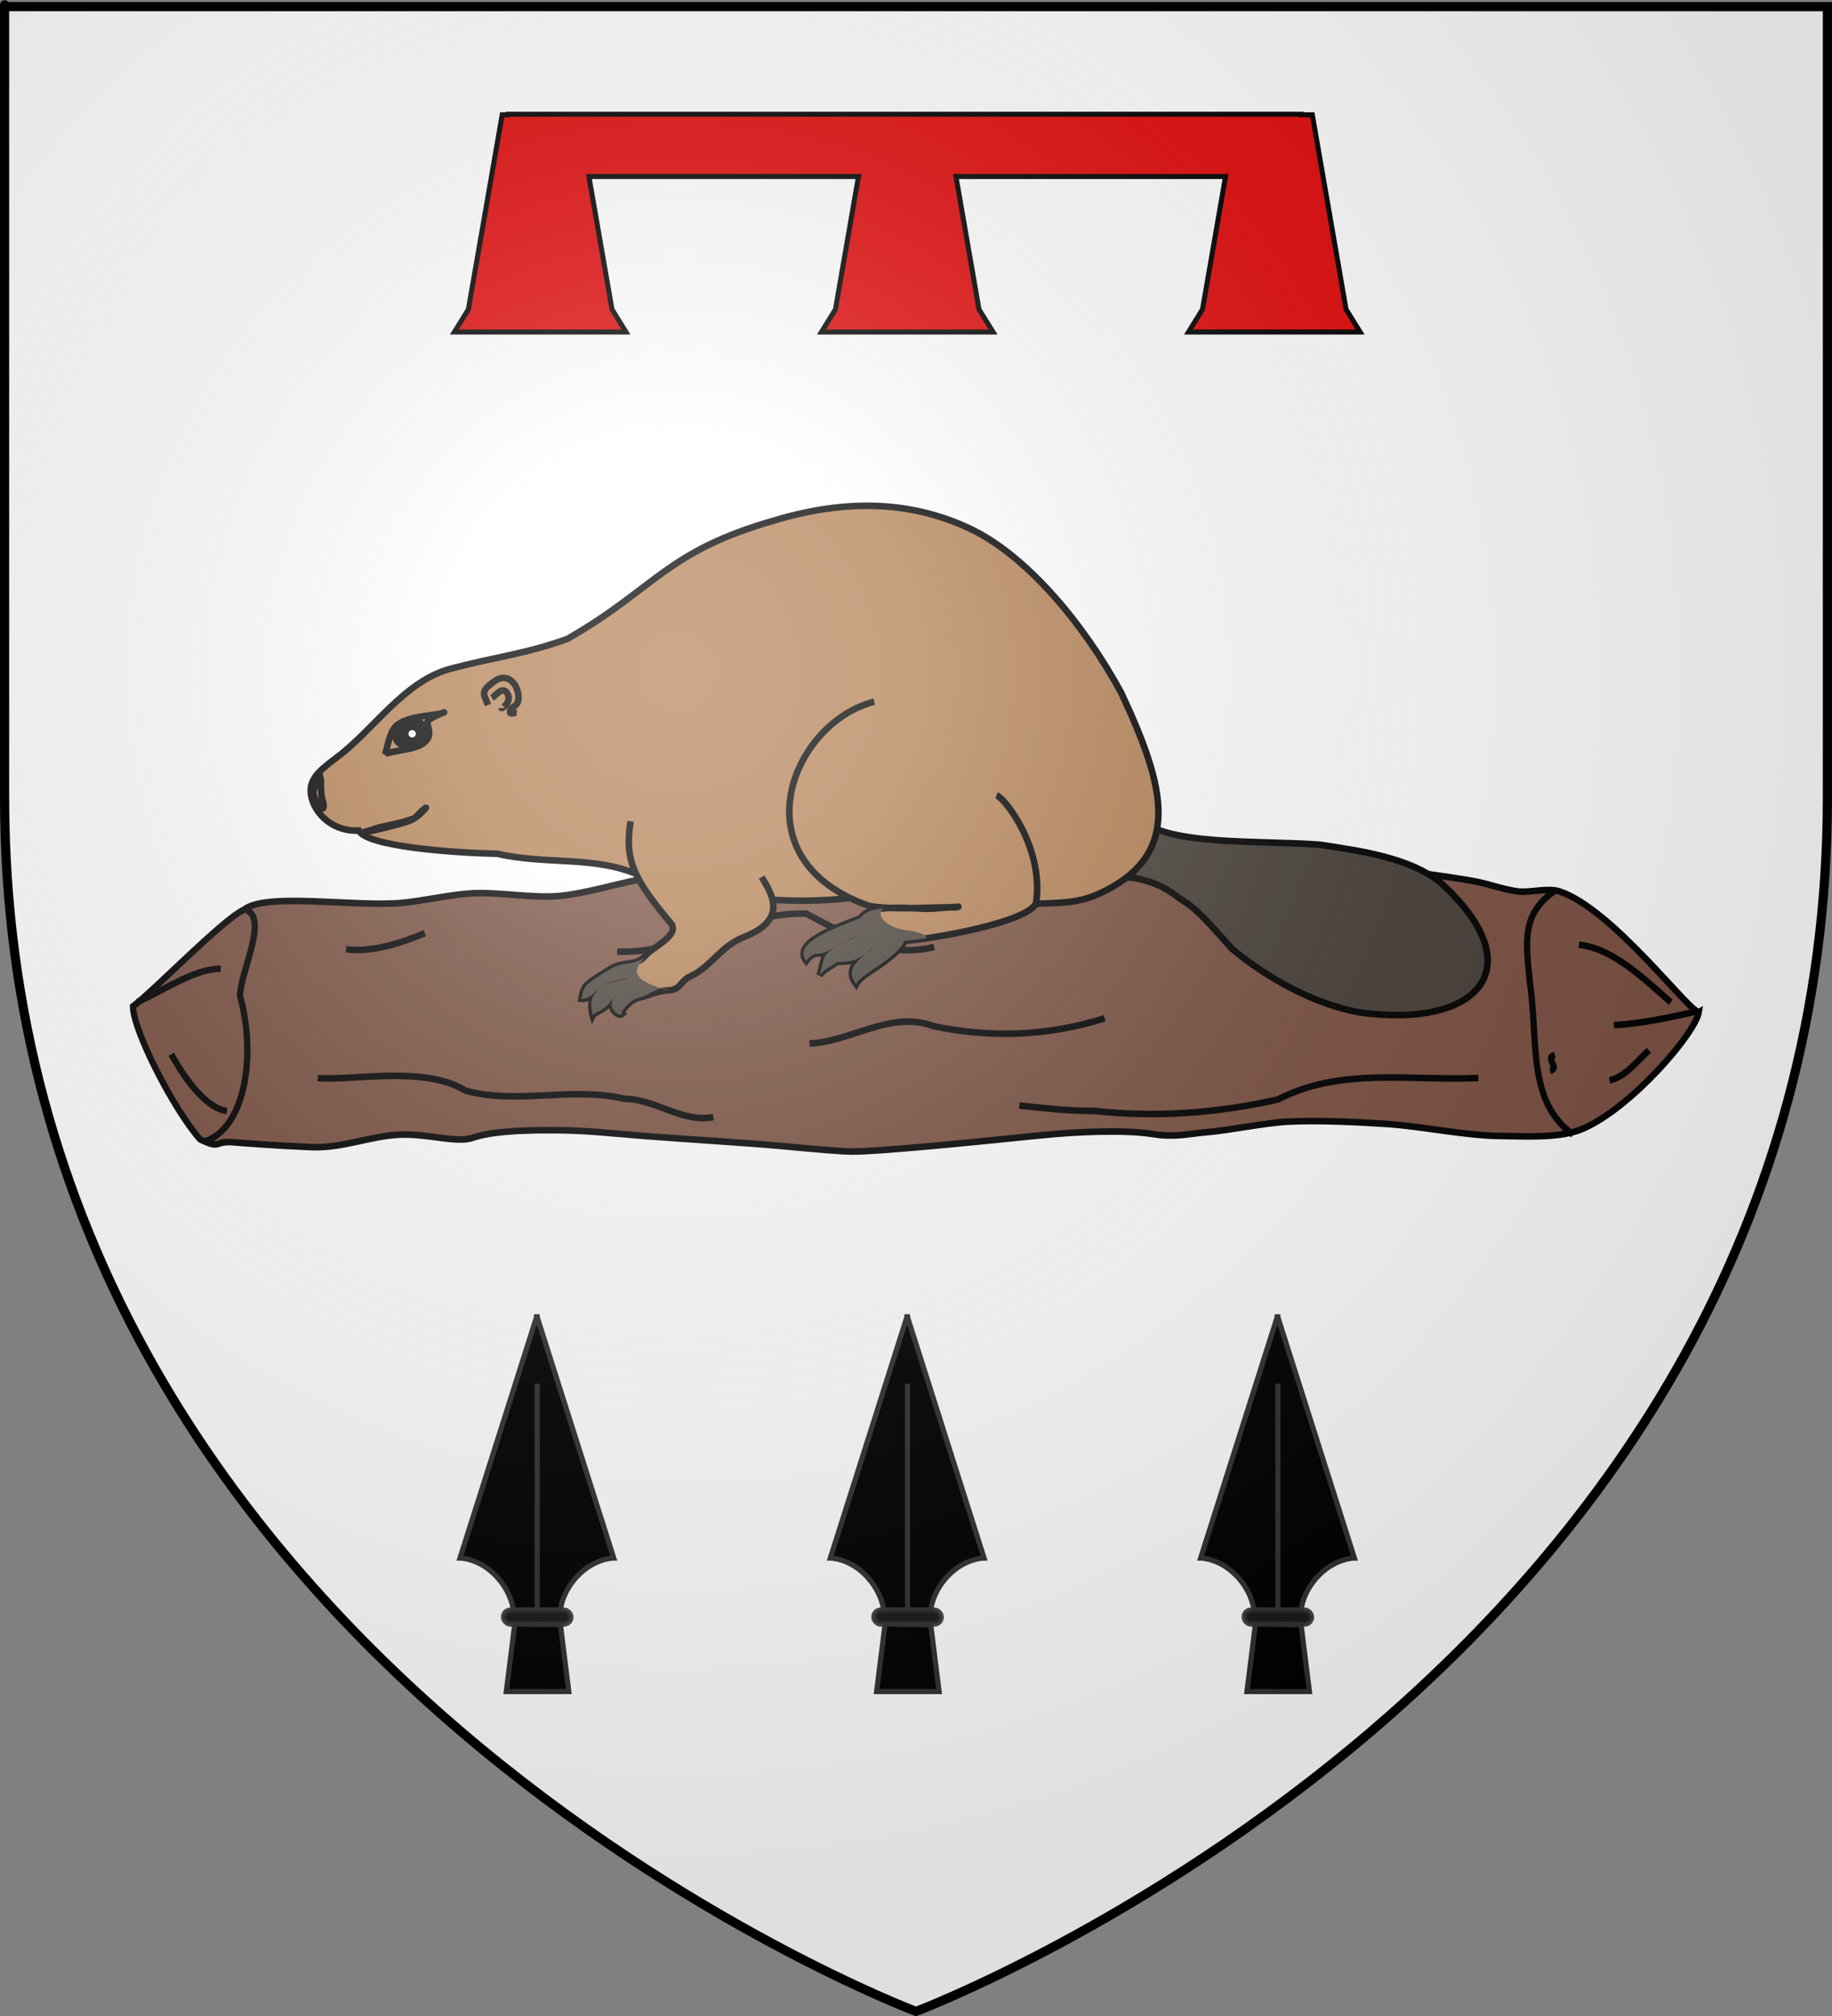 <?xml version="1.0" encoding="UTF-8" standalone="no"?>
<svg
   xmlns:dc="http://purl.org/dc/elements/1.1/"
   xmlns:cc="http://creativecommons.org/ns#"
   xmlns:rdf="http://www.w3.org/1999/02/22-rdf-syntax-ns#"
   xmlns:svg="http://www.w3.org/2000/svg"
   xmlns="http://www.w3.org/2000/svg"
   xmlns:xlink="http://www.w3.org/1999/xlink"
   xmlns:sodipodi="http://sodipodi.sourceforge.net/DTD/sodipodi-0.dtd"
   xmlns:inkscape="http://www.inkscape.org/namespaces/inkscape"
   height="660"
   width="600"
   version="1.0"
   id="svg2"
   sodipodi:version="0.32"
   inkscape:version="0.46"
   sodipodi:docname="Blason ville ca Matane (Québec).svg"
   sodipodi:docbase="D:\Mes documents\Renaud-Notre Lapin"
   inkscape:export-filename="/Users/olivier/Desktop/Blason Rouge/Blason_Vide_3D.png"
   inkscape:export-xdpi="144"
   inkscape:export-ydpi="144"
   inkscape:output_extension="org.inkscape.output.svg.inkscape">
  <rect width="100%" height="100%" fill="#808080" stroke="none"/>
  <sodipodi:namedview
     inkscape:window-height="814"
     inkscape:window-width="1152"
     inkscape:pageshadow="2"
     inkscape:pageopacity="0.0"
     guidetolerance="10.0"
     gridtolerance="10.0"
     objecttolerance="10.0"
     borderopacity="1.0"
     bordercolor="#666666"
     pagecolor="#ffffff"
     id="base"
     showgrid="false"
     height="660px"
     inkscape:zoom="0.70710678"
     inkscape:cx="315.40445"
     inkscape:cy="323.82646"
     inkscape:window-x="-8"
     inkscape:window-y="-8"
     inkscape:current-layer="layer4" />
  <desc
     id="desc4">Flag of Canton of Valais (Wallis)</desc>
  <defs
     id="defs6">
    <inkscape:perspective
       sodipodi:type="inkscape:persp3d"
       inkscape:vp_x="0 : 330 : 1"
       inkscape:vp_y="0 : 1000 : 0"
       inkscape:vp_z="600 : 330 : 1"
       inkscape:persp3d-origin="300 : 220 : 1"
       id="perspective2525" />
    <linearGradient
       id="linearGradient2893">
      <stop
         style="stop-color:white;stop-opacity:0.314;"
         offset="0"
         id="stop2895" />
      <stop
         id="stop2897"
         offset="0.19"
         style="stop-color:white;stop-opacity:0.251;" />
      <stop
         style="stop-color:#6b6b6b;stop-opacity:0.125;"
         offset="0.6"
         id="stop2901" />
      <stop
         style="stop-color:black;stop-opacity:0.125;"
         offset="1"
         id="stop2899" />
    </linearGradient>
    <radialGradient
       inkscape:collect="always"
       xlink:href="#linearGradient2893"
       id="radialGradient3163"
       gradientUnits="userSpaceOnUse"
       gradientTransform="matrix(1.353,0,0,1.349,-77.629,-85.747)"
       cx="221.445"
       cy="226.331"
       fx="221.445"
       fy="226.331"
       r="300" />
    <inkscape:perspective
       id="perspective3379"
       inkscape:persp3d-origin="372.04724 : 350.78739 : 1"
       inkscape:vp_z="744.09448 : 526.18109 : 1"
       inkscape:vp_y="0 : 1000 : 0"
       inkscape:vp_x="0 : 526.18109 : 1"
       sodipodi:type="inkscape:persp3d" />
  </defs>
  <g
     inkscape:groupmode="layer"
     id="layer3"
     inkscape:label="Fond écu"
     style="display:inline">
    <path
       id="path2855"
       style="fill:#ffffff;fill-opacity:1;fill-rule:evenodd;stroke:none;stroke-width:1px;stroke-linecap:butt;stroke-linejoin:miter;stroke-opacity:1"
       d="M 300,658.5 C 300,658.5 598.5,546.18 598.5,260.728 C 598.5,-24.723 598.5,2.176 598.5,2.176 L 1.5,2.176 L 1.5,260.728 C 1.5,546.18 300,658.5 300,658.5 z"
       sodipodi:nodetypes="cccccc" />
    <path
       style="fill:#e20909;stroke:#000000;stroke-width:1.643;stroke-miterlimit:4;stroke-dasharray:none;stroke-opacity:1"
       d="M 166.394,37.401 L 166.394,37.592 L 164.471,37.592 L 153.398,101.282 L 148.813,108.7 L 205.023,108.7 L 200.437,101.282 L 192.872,57.794 L 281.16,57.794 L 273.616,101.282 L 269.031,108.7 L 325.241,108.7 L 320.634,101.282 L 313.09,57.794 L 401.378,57.794 L 393.834,101.282 L 389.249,108.7 L 445.459,108.7 L 440.852,101.282 L 429.8,37.592 L 426.145,37.592 L 426.145,37.401 L 166.394,37.401 z"
       id="rect3740" />
    <g
       id="g5001"
       transform="matrix(0.849,0,0,0.849,42.993,97.178)">
      <g
         style="fill:#000000;stroke:#313131;stroke-width:1.203;stroke-miterlimit:4;stroke-dasharray:none;stroke-opacity:1"
         transform="matrix(1.662,0,0,1.662,-36.903,252.724)"
         id="g3829">
        <path
           style="fill:#000000;fill-rule:evenodd;stroke:#313131;stroke-width:1.203;stroke-linecap:butt;stroke-linejoin:miter;stroke-miterlimit:4;stroke-dasharray:none;stroke-opacity:1"
           d="M 116.25,84.125 L 116.25,84.719 L 98.5,140.562 C 98.5,140.562 102.712,140.555 106.625,144.469 C 110.538,148.382 110.875,152.625 110.875,152.625 L 116.25,152.625 L 116.438,152.625 L 121.812,152.625 C 121.812,152.625 122.118,148.382 126.031,144.469 C 129.945,140.555 134.188,140.562 134.188,140.562 L 116.438,84.719 L 116.438,84.125 L 116.344,84.406 L 116.25,84.125 z"
           id="path3831" />
        <path
           style="fill:#000000;fill-rule:evenodd;stroke:#313131;stroke-width:1.203;stroke-linecap:butt;stroke-linejoin:miter;stroke-miterlimit:4;stroke-dasharray:none;stroke-opacity:1"
           d="M 116.423,100.117 L 116.423,152.622"
           id="path3833"
           sodipodi:nodetypes="cc" />
        <rect
           style="opacity:0.9;fill:#000000;fill-opacity:1;stroke:#313131;stroke-width:1.203;stroke-miterlimit:4;stroke-dasharray:none;stroke-opacity:1"
           id="rect3835"
           width="15.654"
           height="3.261"
           x="108.596"
           y="152.622"
           ry="1.631" />
        <path
           style="fill:#000000;fill-rule:evenodd;stroke:#313131;stroke-width:1.203;stroke-linecap:butt;stroke-linejoin:miter;stroke-miterlimit:4;stroke-dasharray:none;stroke-opacity:1"
           d="M 111.219,155.875 L 109.25,171.531 L 123.75,171.531 L 121.812,156.031 L 111.219,155.875 z"
           id="path3837"
           sodipodi:nodetypes="ccccc" />
      </g>
      <g
         style="fill:#000000;stroke:#313131;stroke-width:1.203;stroke-miterlimit:4;stroke-dasharray:none;stroke-opacity:1"
         transform="matrix(1.662,0,0,1.662,105.954,252.724)"
         id="g3839">
        <path
           style="fill:#000000;fill-rule:evenodd;stroke:#313131;stroke-width:1.203;stroke-linecap:butt;stroke-linejoin:miter;stroke-miterlimit:4;stroke-dasharray:none;stroke-opacity:1"
           d="M 116.25,84.125 L 116.25,84.719 L 98.5,140.562 C 98.5,140.562 102.712,140.555 106.625,144.469 C 110.538,148.382 110.875,152.625 110.875,152.625 L 116.25,152.625 L 116.438,152.625 L 121.812,152.625 C 121.812,152.625 122.118,148.382 126.031,144.469 C 129.945,140.555 134.188,140.562 134.188,140.562 L 116.438,84.719 L 116.438,84.125 L 116.344,84.406 L 116.25,84.125 z"
           id="path3841" />
        <path
           style="fill:#000000;fill-rule:evenodd;stroke:#313131;stroke-width:1.203;stroke-linecap:butt;stroke-linejoin:miter;stroke-miterlimit:4;stroke-dasharray:none;stroke-opacity:1"
           d="M 116.423,100.117 L 116.423,152.622"
           id="path3843"
           sodipodi:nodetypes="cc" />
        <rect
           style="opacity:0.9;fill:#000000;fill-opacity:1;stroke:#313131;stroke-width:1.203;stroke-miterlimit:4;stroke-dasharray:none;stroke-opacity:1"
           id="rect3845"
           width="15.654"
           height="3.261"
           x="108.596"
           y="152.622"
           ry="1.631" />
        <path
           style="fill:#000000;fill-rule:evenodd;stroke:#313131;stroke-width:1.203;stroke-linecap:butt;stroke-linejoin:miter;stroke-miterlimit:4;stroke-dasharray:none;stroke-opacity:1"
           d="M 111.219,155.875 L 109.25,171.531 L 123.75,171.531 L 121.812,156.031 L 111.219,155.875 z"
           id="path3847"
           sodipodi:nodetypes="ccccc" />
      </g>
      <g
         id="g1961"
         transform="matrix(1.662,0,0,1.662,248.811,252.724)"
         style="fill:#000000;stroke:#313131;stroke-width:1.203;stroke-miterlimit:4;stroke-dasharray:none;stroke-opacity:1">
        <path
           id="path1920"
           d="M 116.25,84.125 L 116.25,84.719 L 98.5,140.562 C 98.5,140.562 102.712,140.555 106.625,144.469 C 110.538,148.382 110.875,152.625 110.875,152.625 L 116.25,152.625 L 116.438,152.625 L 121.812,152.625 C 121.812,152.625 122.118,148.382 126.031,144.469 C 129.945,140.555 134.188,140.562 134.188,140.562 L 116.438,84.719 L 116.438,84.125 L 116.344,84.406 L 116.25,84.125 z"
           style="fill:#000000;fill-rule:evenodd;stroke:#313131;stroke-width:1.203;stroke-linecap:butt;stroke-linejoin:miter;stroke-miterlimit:4;stroke-dasharray:none;stroke-opacity:1" />
        <path
           sodipodi:nodetypes="cc"
           id="path1943"
           d="M 116.423,100.117 L 116.423,152.622"
           style="fill:#000000;fill-rule:evenodd;stroke:#313131;stroke-width:1.203;stroke-linecap:butt;stroke-linejoin:miter;stroke-miterlimit:4;stroke-dasharray:none;stroke-opacity:1" />
        <rect
           ry="1.631"
           y="152.622"
           x="108.596"
           height="3.261"
           width="15.654"
           id="rect1948"
           style="opacity:0.9;fill:#000000;fill-opacity:1;stroke:#313131;stroke-width:1.203;stroke-miterlimit:4;stroke-dasharray:none;stroke-opacity:1" />
        <path
           sodipodi:nodetypes="ccccc"
           id="path1950"
           d="M 111.219,155.875 L 109.25,171.531 L 123.75,171.531 L 121.812,156.031 L 111.219,155.875 z"
           style="fill:#000000;fill-rule:evenodd;stroke:#313131;stroke-width:1.203;stroke-linecap:butt;stroke-linejoin:miter;stroke-miterlimit:4;stroke-dasharray:none;stroke-opacity:1" />
      </g>
    </g>
    <g
       id="g3434"
       transform="translate(-15.521,0)">
      <g
         transform="matrix(0.902,0,0,0.948,-20.02,640.623)"
         id="g4950"
         style="stroke:#000000;stroke-width:2.267;stroke-miterlimit:4;stroke-dasharray:none;stroke-opacity:1">
        <path
           style="fill:#7a5041;fill-opacity:1;fill-rule:evenodd;stroke:#000000;stroke-width:2.267;stroke-linecap:butt;stroke-linejoin:miter;stroke-miterlimit:4;stroke-dasharray:none;stroke-opacity:1"
           d="M 87.687,-328.231 C 95.157,-333.46 119.984,-358.047 127.914,-361.565 C 135.82,-367.691 167.96,-362.496 185.057,-363.946 C 192.875,-364.608 203.161,-366.89 210.998,-367.271 C 220.352,-367.726 232.865,-365.57 242.2,-366.327 C 250.903,-367.032 262.2,-370.216 270.771,-371.882 C 279.343,-373.549 290.628,-376.89 299.343,-377.438 C 306.487,-377.887 316.009,-376.327 323.152,-375.85 C 330.295,-375.374 339.873,-375.264 346.962,-374.263 C 352.511,-373.479 355.295,-372.279 365.216,-370.295 C 375.136,-368.311 386.644,-373.061 392.993,-373.061 C 399.343,-373.061 414.025,-371.281 427.12,-372.868 C 440.216,-374.456 444.342,-372.632 451.723,-372.676 C 463.868,-372.747 480.057,-373.231 492.2,-373.47 C 504.343,-373.708 520.532,-374.09 532.676,-374.263 C 539.104,-374.355 547.676,-375.408 554.104,-374.456 C 560.533,-373.503 569.143,-372.466 575.533,-371.281 C 580.09,-370.436 586.005,-368.422 590.612,-367.914 C 595.109,-367.418 601.378,-369.276 605.692,-367.914 C 625.22,-361.748 653.656,-325.045 656.293,-326.364 C 655.152,-319.191 632.17,-293.526 614.286,-286.032 C 605.926,-282.529 593.247,-283.39 584.183,-283.458 C 571.723,-283.552 555.294,-286.856 542.857,-287.619 C 532.16,-288.275 517.846,-288.948 507.143,-288.413 C 498.056,-287.958 486.112,-285.42 477.041,-284.717 C 471.388,-284.279 466.003,-282.9 458.154,-284.103 C 448.123,-285.641 431.052,-285.04 416.865,-283.651 C 402.679,-282.262 387.946,-280.873 375.67,-279.831 C 363.393,-278.79 353.571,-278.095 349.206,-278.095 C 344.841,-278.095 335.516,-278.889 323.611,-279.955 C 311.706,-281.022 288.243,-282.361 273.561,-283.452 C 258.878,-284.544 252.976,-285.387 240.278,-285.461 C 227.579,-285.536 217.063,-284.841 211.111,-282.857 C 205.159,-280.873 194.868,-284.336 184.464,-283.913 C 174.06,-283.49 163.543,-279.181 152.647,-279.609 C 141.752,-280.037 131.6,-280.713 124.172,-281.282 C 116.745,-281.85 119.974,-278.666 112.041,-282.312 C 102.42,-292.655 87.687,-319.999 87.687,-328.231 z"
           id="path4918"
           sodipodi:nodetypes="ccssssssssssssssssscsssssssssssssssscc" />
        <path
           style="fill:none;fill-rule:evenodd;stroke:#000000;stroke-width:2.267;stroke-linecap:butt;stroke-linejoin:miter;stroke-miterlimit:4;stroke-dasharray:none;stroke-opacity:1"
           d="M 89.23,-329.669 C 99.512,-334.135 110.602,-341.431 119.535,-341.173"
           id="path4924"
           sodipodi:nodetypes="cc" />
        <path
           style="fill:none;fill-rule:evenodd;stroke:#000000;stroke-width:2.267;stroke-linecap:butt;stroke-linejoin:miter;stroke-miterlimit:4;stroke-dasharray:none;stroke-opacity:1"
           d="M 114.203,-281.687 C 128.966,-286.993 132.29,-312.395 126.56,-331.741 C 126.458,-339.34 136.736,-358.279 129.075,-361.376 M 610.581,-283.931 C 593.813,-295.585 598.076,-315.683 594.868,-336.684 C 593.241,-351.56 592.199,-360.139 603.847,-368.111 M 101.576,-311.711 C 105.79,-304.417 113.576,-293.275 121.779,-292.069 M 576.19,-303.492 C 551.865,-302.426 526.176,-307.324 503.469,-296.095 C 481.642,-291.344 458.833,-289.776 436.51,-292.133 C 427.445,-292.06 418.476,-293.078 409.524,-293.968 M 154.762,-303.492 C 166.828,-302.371 193.361,-307.983 208.432,-299.111 C 227.23,-294.211 246.997,-300.616 266.046,-296.307 C 277.441,-296.27 287.118,-287.866 298.413,-290 M 165.079,-347.937 C 174.712,-346.798 184.746,-350.045 193.651,-353.492 M 263.492,-347.143 C 287,-346.184 308.609,-360.915 332.135,-360.241 C 347.207,-352.81 361.023,-344.639 378.571,-348.73 M 502.381,-351.111 C 518.897,-346.584 535.39,-353.611 551.587,-355.873 M 612.698,-349.524 C 625.394,-348.248 637,-337.058 646.032,-329.683 M 623.81,-302.698 C 629.513,-303.752 633.796,-309.4 638.095,-313.016 M 625.397,-321.746 C 635.515,-322.257 645.694,-324.417 655.556,-326.508 M 602.165,-306.009 C 606.188,-306.844 599.979,-310.455 603.968,-311.429 M 333.333,-315.397 C 348.564,-315.981 362.669,-326.905 378.243,-321.418 C 399.023,-317.22 420.121,-317.942 440.476,-324.127"
           id="path4920"
           sodipodi:nodetypes="cccccccccccccccccccccccccccccccccc" />
      </g>
      <g
         transform="matrix(1.074,0,0,1.074,-4.277,-27.87)"
         id="g3419">
        <path
           sodipodi:nodetypes="cccccscc"
           id="path3399"
           d="M 365.599,275.12 C 373.147,283.86 402.53,282.051 420.755,283.42 C 434.472,285.441 448.052,287.559 457.233,294.583 C 486.321,320.445 469.769,339.802 432.642,334.505 C 418.994,331.843 405.261,324.38 394.187,315.248 C 387.164,307.38 383.537,303.188 379.496,300.671 C 375.298,298.056 371.761,293.547 357.007,292.771 C 360.274,287.376 366.445,280.18 365.599,275.12 z"
           style="fill:#473f38;fill-opacity:1;fill-rule:evenodd;stroke:#000000;stroke-width:2;stroke-linecap:butt;stroke-linejoin:miter;stroke-miterlimit:4;stroke-dasharray:none;stroke-opacity:1" />
        <path
           style="fill:#b48155;fill-opacity:1;fill-rule:evenodd;stroke:#000000;stroke-width:2;stroke-linecap:butt;stroke-linejoin:miter;stroke-miterlimit:4;stroke-dasharray:none;stroke-opacity:1"
           d="M 155.821,229.804 C 170.098,226.021 178.643,225.344 191.502,220.678 C 218.36,205.287 221.413,194.091 254.471,184.626 C 280.111,176.909 299.342,180.002 314.612,187.269 C 331.331,195.339 348.661,215.629 360.347,237.129 C 373.704,265.719 379.637,286.762 353.093,298.6 C 344.963,302.256 337.139,300.667 326.747,302.093 C 318.785,290.4 310.077,293.662 296.875,295.641 C 272.097,303.285 244.136,301.596 213.78,292.885 C 199.664,286.618 185.244,289.678 170.151,286.214 C 156.092,285.888 130.365,283.975 127.859,279.132 C 119.022,279.552 113.267,272.698 113.173,267.024 C 113.103,262.789 116.925,260.058 120.989,256.933 C 132.185,248.717 141.543,233.587 155.821,229.804 z"
           id="path11243"
           sodipodi:nodetypes="cccccccccccscc" />
        <path
           style="fill:#b48155;fill-opacity:1;fill-rule:evenodd;stroke:#000000;stroke-width:2;stroke-linecap:butt;stroke-linejoin:miter;stroke-miterlimit:4;stroke-dasharray:none;stroke-opacity:1"
           d="M 167.265,240.849 C 165.794,237.182 164.964,236.68 169.135,233.662 C 173.306,230.644 176.38,234.58 176.544,238.281 C 176.708,241.982 173.899,240.792 173.958,243.073 C 173.974,243.713 175.331,243.186 176.018,243.243"
           id="path11248"
           sodipodi:nodetypes="czzsc" />
        <path
           style="fill:#b48155;fill-opacity:1;fill-rule:evenodd;stroke:#000000;stroke-width:2;stroke-linecap:butt;stroke-linejoin:miter;stroke-miterlimit:4;stroke-dasharray:none;stroke-opacity:1"
           d="M 171.347,241.777 C 171.376,242.205 174.657,239.751 173.174,237.353 C 171.662,234.909 169.849,237.815 168.447,238.661"
           id="path11250"
           sodipodi:nodetypes="czc" />
        <path
           style="fill:#b48155;fill-opacity:1;fill-rule:evenodd;stroke:#000000;stroke-width:2;stroke-linecap:butt;stroke-linejoin:miter;stroke-miterlimit:4;stroke-dasharray:none;stroke-opacity:1"
           d="M 285.046,239.839 C 259.767,246.247 242.949,288.078 283.602,302.135 C 291.942,303.412 301.019,302.457 309.878,302.513 C 313.844,301.892 302.68,303.102 300.628,302.981 C 291.968,302.482 283.048,302.065 280.92,305.785 C 273.382,308.804 260.135,313.176 264.259,318.842 C 265.028,317.788 265.247,317.68 266.96,316.623 C 267.942,316.756 268.986,316.618 270.034,316.223 C 273.814,314.802 277.249,311.929 280.833,311.098 C 278.003,312.009 271.46,315.287 270.325,316.966 C 269.401,318.334 269.326,320.02 268.334,323.245 C 269.417,321.753 271.582,320.58 273.729,319.2 C 276.17,319.104 278.102,319.028 279.454,318.384 C 283.282,316.561 283.974,315.547 285.451,313.346 C 283.908,315.897 281.371,317.31 279.748,319.195 C 278.119,321.087 277.401,323.115 279.492,325.885 C 281.093,322.622 291.171,318.737 294.357,312.716 C 301.511,312.39 332.343,307.125 334.411,301.12 C 336.749,284.6 325.067,269.412 322.326,268.378"
           id="path11252"
           sodipodi:nodetypes="cccccccscsccscscccc" />
        <path
           style="fill:#b48155;fill-opacity:1;fill-rule:evenodd;stroke:#000000;stroke-width:2;stroke-linecap:butt;stroke-linejoin:miter;stroke-miterlimit:4;stroke-dasharray:none;stroke-opacity:1"
           d="M 210.743,276.295 C 208.834,288.11 211.603,293.829 223.208,307.621 C 225.47,311.326 217.384,314.624 215.237,317.261 C 212.619,320.479 208.902,318.921 205.002,321.054 C 196.163,326.504 196.566,326.335 195.738,330.442 C 196.844,330.565 198.473,329.892 199.527,328.683 C 201.706,326.182 202.445,326.037 202.832,326 C 204.172,325.874 211.533,323.648 210.012,323.984 C 207.592,324.519 205.239,325.305 202.853,325.965 C 201.031,326.47 200.955,327.223 199.338,329.561 C 198.522,330.74 198.692,333.907 199.17,335.507 C 199.649,334.529 202.652,333.798 204.114,331.875 C 204.841,330.919 206.035,329.303 206.743,328.694 C 205.535,329.651 205.017,330.666 204.926,331.604 C 204.695,333.981 207.206,335.865 208.153,335.051 C 207.462,334.464 210.44,330.724 213.181,330.106 C 216.672,329.318 219.089,327.935 222.022,327.855 C 226.099,327.744 225.812,324.981 228.996,323.526 C 235.368,320.615 238.045,314.435 245.318,311.574 C 259.043,306.175 253.66,298.329 250.706,293.294"
           id="path11255"
           sodipodi:nodetypes="ccsccssssscscscssssc" />
        <path
           style="fill:#b48155;fill-opacity:1;fill-rule:evenodd;stroke:#000000;stroke-width:2;stroke-linecap:butt;stroke-linejoin:miter;stroke-miterlimit:4;stroke-dasharray:none;stroke-opacity:1"
           d="M 116.165,262.94 C 116.462,263.934 116.047,267.436 116.746,269.775 C 118.112,274.031 115.518,272.795 114.192,268.651 C 113.482,266.278 114.829,265.879 116.165,262.94 z"
           id="path11257"
           sodipodi:nodetypes="cccc" />
        <path
           style="fill:#b48155;fill-opacity:1;fill-rule:evenodd;stroke:#000000;stroke-width:2;stroke-linecap:butt;stroke-linejoin:miter;stroke-miterlimit:4;stroke-dasharray:none;stroke-opacity:1"
           d="M 129.081,279.71 C 133.331,279.02 137.447,277.874 141.622,276.718 C 145.389,275.676 145.031,274.9 147.642,272.654 C 149.971,270.651 145.808,275.127 144.567,275.482 C 141.321,276.411 142.302,276.446 135.769,277.777 C 132.417,278.459 134.022,278.299 129.081,279.71 z"
           id="path11259"
           sodipodi:nodetypes="cssssc" />
        <path
           style="fill:#b48155;fill-opacity:1;fill-rule:evenodd;stroke:#000000;stroke-width:2;stroke-linecap:butt;stroke-linejoin:miter;stroke-miterlimit:4;stroke-dasharray:none;stroke-opacity:1"
           d="M 135.789,255.908 C 136.662,254.054 137.038,249.134 139.364,247.124 C 143.043,243.946 151.376,244.205 153.802,243.128 C 154.586,242.781 149.132,244.806 148.83,245.943 C 148.44,247.413 151.177,250.471 146.8,252.981 C 143.978,254.599 136.728,254.969 135.789,255.908 z"
           id="path11261"
           sodipodi:nodetypes="cssssc" />
        <path
           style="fill:#000000;fill-opacity:1;stroke:#000000;stroke-width:2;stroke-miterlimit:4;stroke-dasharray:none;stroke-opacity:1"
           d="M 147.873,247.876 C 148.494,249.951 146.522,252.32 143.914,253.042 C 141.306,253.764 139.621,252.767 139,250.692 C 138.38,248.617 139.887,246.856 142.495,246.134 C 145.103,245.412 147.253,245.801 147.873,247.876 z"
           id="path11246"
           sodipodi:nodetypes="csssc" />
        <path
           sodipodi:nodetypes="cscccssssscscscsc"
           id="path3403"
           d="M 222.022,327.855 C 220.147,327.345 218.658,326.754 217.416,326.279 C 205.835,321.85 220.066,315.867 212.426,319.157 C 210.229,319.861 207.658,319.601 205.002,321.054 C 196.163,326.504 196.566,326.335 195.738,330.442 C 196.844,330.565 198.473,329.892 199.527,328.683 C 201.706,326.182 202.445,326.037 202.832,326 C 204.172,325.874 211.533,323.648 210.012,323.984 C 207.592,324.519 205.239,325.305 202.853,325.965 C 201.031,326.47 200.955,327.223 199.338,329.561 C 198.522,330.74 198.692,333.907 199.17,335.507 C 199.649,334.529 202.652,333.798 204.114,331.875 C 204.841,330.919 206.035,329.303 206.743,328.694 C 205.535,329.651 205.017,330.666 204.926,331.604 C 204.695,333.981 207.206,335.865 208.153,335.051 C 207.462,334.464 210.44,330.724 213.181,330.106 C 216.672,329.318 220.027,325.703 222.022,327.855 z"
           style="fill:#473f38;fill-opacity:1;fill-rule:evenodd;stroke:none;stroke-width:2;stroke-linecap:butt;stroke-linejoin:miter;stroke-miterlimit:4;stroke-dasharray:none;stroke-opacity:1" />
        <path
           sodipodi:nodetypes="csccccscsccscsccs"
           id="path3405"
           d="M 300.156,312.093 C 302.192,311.812 299.88,310.044 294.919,309.492 C 288.944,308.826 285.282,305.047 287.753,302.854 C 284.453,303.191 281.926,304.025 280.92,305.785 C 273.382,308.804 260.135,313.176 264.259,318.842 C 265.028,317.788 265.247,317.68 266.96,316.623 C 267.942,316.756 268.986,316.618 270.034,316.223 C 273.814,314.802 277.249,311.929 280.833,311.098 C 278.003,312.009 271.46,315.287 270.325,316.966 C 269.401,318.334 269.326,320.02 268.334,323.245 C 269.417,321.753 271.582,320.58 273.729,319.2 C 276.17,319.104 278.102,319.028 279.454,318.384 C 283.282,316.561 283.974,315.547 285.451,313.346 C 283.908,315.897 281.371,317.31 279.748,319.195 C 278.119,321.087 277.401,323.115 279.492,325.885 C 281.093,322.622 291.171,318.737 294.357,312.716 C 295.635,312.658 297.666,312.436 300.156,312.093 z"
           style="fill:#473f38;fill-opacity:1;fill-rule:evenodd;stroke:none;stroke-width:2;stroke-linecap:butt;stroke-linejoin:miter;stroke-miterlimit:4;stroke-dasharray:none;stroke-opacity:1" />
        <path
           sodipodi:type="arc"
           style="fill:#ffffff;fill-opacity:1;stroke:#000000;stroke-width:2;stroke-miterlimit:4;stroke-dasharray:none;stroke-opacity:1"
           id="path3401"
           sodipodi:cx="144.125"
           sodipodi:cy="249.625"
           sodipodi:rx="2.125"
           sodipodi:ry="2.125"
           d="M 146.25,249.625 A 2.125,2.125 0 1 1 142,249.625 A 2.125,2.125 0 1 1 146.25,249.625 z" />
      </g>
    </g>
  </g>
  <g
     inkscape:groupmode="layer"
     id="layer4"
     inkscape:label="Meubles"
     sodipodi:insensitive="true" />
  <g
     inkscape:groupmode="layer"
     id="layer2"
     inkscape:label="Reflet final"
     sodipodi:insensitive="true"
     style="display:inline">
    <path
       sodipodi:nodetypes="cccccc"
       d="M 300,658.5 C 300,658.5 598.5,546.18 598.5,260.728 C 598.5,-24.723 598.5,2.176 598.5,2.176 L 1.5,2.176 L 1.5,260.728 C 1.5,546.18 300,658.5 300,658.5 z"
       style="opacity:1;fill:url(#radialGradient3163);fill-opacity:1;fill-rule:evenodd;stroke:none;stroke-width:1px;stroke-linecap:butt;stroke-linejoin:miter;stroke-opacity:1"
       id="path2875"
       inkscape:export-xdpi="144"
       inkscape:export-ydpi="144" />
  </g>
  <g
     inkscape:groupmode="layer"
     id="layer1"
     inkscape:label="Contour final"
     sodipodi:insensitive="true">
    <path
       sodipodi:nodetypes="cccccc"
       d="M 300,658.5 C 300,658.5 1.5,546.18 1.5,260.728 C 1.5,-24.723 1.5,2.176 1.5,2.176 L 598.5,2.176 L 598.5,260.728 C 598.5,546.18 300,658.5 300,658.5 z "
       style="opacity:1;fill:none;fill-opacity:1;fill-rule:evenodd;stroke:#000000;stroke-width:3;stroke-linecap:butt;stroke-linejoin:miter;stroke-miterlimit:4;stroke-dasharray:none;stroke-opacity:1"
       id="path1411"
       inkscape:export-xdpi="144"
       inkscape:export-ydpi="144" />
  </g>
</svg>
